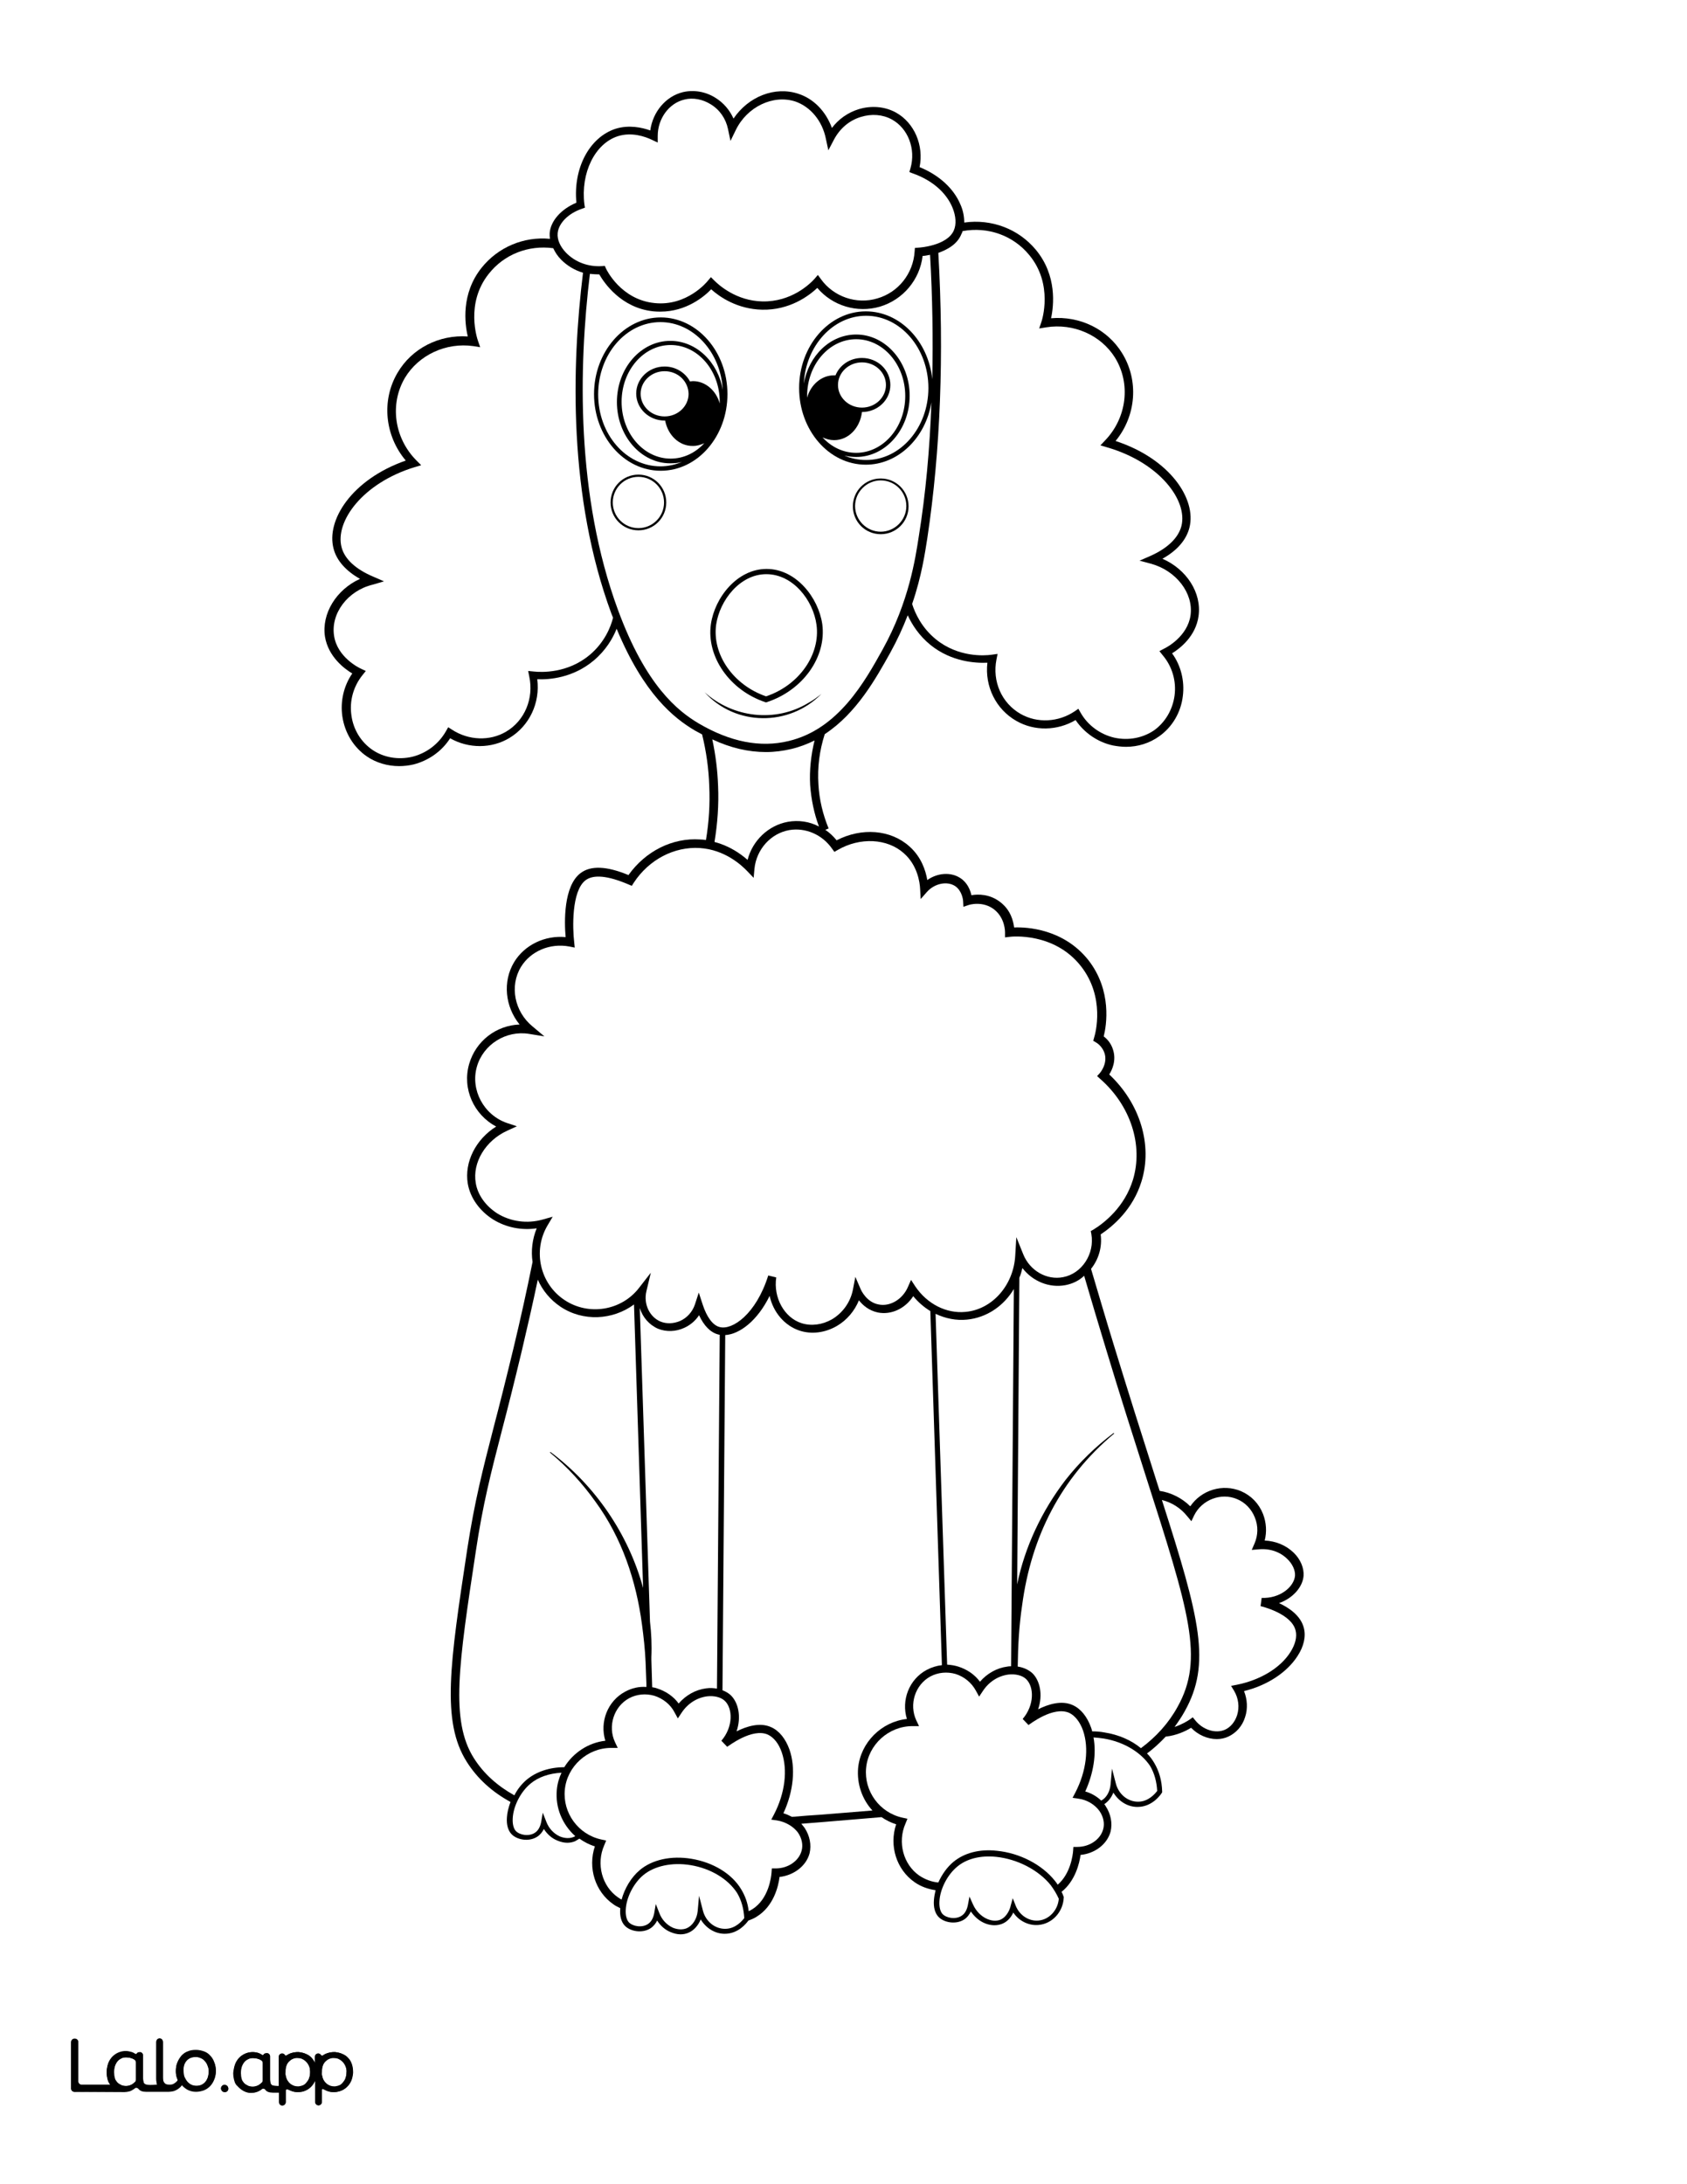 <?xml version="1.0" encoding="utf-8"?>
<!-- Generator: Adobe Illustrator 26.1.0, SVG Export Plug-In . SVG Version: 6.00 Build 0)  -->
<svg version="1.1"  id="Layer_1" data-name="Layer 1" xmlns="http://www.w3.org/2000/svg" xmlns:xlink="http://www.w3.org/1999/xlink" x="0px" y="0px"
	 viewBox="0 0 612 792" style="enable-background:new 0 0 612 792;" xml:space="preserve">
<rect x="0" y="0" width="612" height="792" fill="#808080" stroke="none"/>
<style type="text/css">
	.st0{fill:#FFFFFF;}
	.st1{fill:#010101;}
</style>
<g id="Black">
	<rect x="12.1" y="13" width="591.7" height="769.9"/>
</g>
<g id="Color">
	<path class="st0" d="M121.2,230.6c1.2,7.7,8.9,11.5,9.8,11.9l1.7,0.8l-1.2,1.5c-3.3,4.1-4.8,9.4-4,14.7c0.7,5.1,3.5,9.6,7.6,12.4
		s9.4,3.7,14.5,2.5c5.2-1.3,9.6-4.7,12.2-9.3l0.8-1.4l1.4,0.9c6,3.9,13.7,4.2,19.6,0.7c6.8-4,10.1-12.1,8.4-20l-0.4-2l2.1,0.2
		c2.7,0.3,12.2,0.7,20.2-6c5.5-4.6,7.7-10.3,8.5-13.5c-0.2-0.5-0.4-1-0.6-1.5c-15.6-42.2-14.5-89.4-10.3-123.6
		c-3-0.9-5.7-2.5-7.9-4.7c-1.3-1.3-2.2-2.7-2.9-4.2c-9-1.2-17.8,2.2-23.4,9.3c-8.6,10.8-4.1,23.7-3.9,24.3l0.8,2.3l-2.5-0.4
		c-9.9-1.4-19.8,3.2-24.8,11.5c-5.6,9.5-3.9,21.8,4.1,29.9l1.8,1.8l-2.4,0.7c-18.9,5.8-28.9,19.7-26.5,29c1.1,4.3,5.1,8,11.5,10.7
		l3.9,1.7l-4.1,1.2C126.1,214.2,119.9,222.5,121.2,230.6z"/>
	<path class="st0" d="M0,792h612V0H0V792z M121,198.9c-2.7-10.2,6.5-25,26.2-31.9c-7.6-9-8.9-21.8-3-31.8
		c5.2-8.9,15.1-13.9,25.5-13.2c-1.1-4.6-2.5-15.5,5-24.9c6-7.5,15.3-11.4,24.8-10.5c-0.1-0.7-0.1-1.3-0.1-2
		c0.3-4.5,4.2-8.8,9.7-11.1c-1.2-12.5,4.7-23.7,14.2-26.8c4.8-1.5,9.5-0.5,12.6,0.6c0.9-6.7,5.6-12.4,11.9-13.9
		c3.9-0.9,8.2-0.2,11.8,2.1c2.9,1.8,5.1,4.4,6.5,7.5c5.4-8,15-11.8,23.5-9c5.6,1.8,10,6.4,12.2,12.4c2.4-3.2,5.8-5.6,9.7-6.8
		c4.6-1.4,9.5-1,13.5,1.2c6.7,3.7,10.2,11.9,8.6,19.8c6.9,2.8,12.3,7.6,14.8,13.5c1,2.2,1.4,4.5,1.4,6.6c9.9-1.4,19.7,2.3,26,9.9
		c7.7,9.3,6.5,20.2,5.5,24.8c10.4-0.9,20.4,3.9,25.8,12.7c6.1,9.9,5.1,22.7-2.4,31.8c19.8,6.5,29.4,21.1,26.8,31.4
		c-1.1,4.4-4.4,8.3-9.8,11.3c8.7,3.8,14.3,12.3,13.1,20.8c-1,7.3-6.7,11.7-9.6,13.5c3.2,4.4,4.6,10,3.9,15.5
		c-0.7,6-3.9,11.3-8.6,14.6c-3.5,2.5-7.7,3.8-12,3.8c-1.6,0-3.2-0.2-4.8-0.5c-5.5-1.2-10.4-4.6-13.5-9.2c-6.6,3.9-14.9,4.1-21.5,0.3
		c-7.4-4.2-11.5-12.5-10.5-21.1c-4.3,0.2-13-0.3-20.6-6.4c-4.2-3.4-6.8-7.5-8.3-10.8c-1.7,4.4-3.8,9-6.4,13.7
		c-5.1,9.1-12.1,21.8-23.7,29.4c-1.9,5.9-2.7,12-2.3,18.2c0.3,5.5,1.6,10.9,3.7,16l-1.2,0.5c1.5,1,2.9,2.3,4.1,3.8
		c9.1-4.7,19.6-3.9,26.4,2.2c4.3,3.8,5.9,8.7,6.5,12.2c3.7-2.6,8.5-3,12-0.7c2.6,1.7,3.6,4.4,4,6.2c2.4-0.4,6.7-0.5,10.6,2.6
		c3.7,2.9,4.6,6.8,4.9,9.1c4.6-0.2,17.9,0.5,26.9,11.8c8.7,11.1,6.6,23.8,5.6,27.7c1.2,0.9,2.7,2.5,3.4,4.9c1.2,3.8-0.3,7.2-1.4,8.9
		c11.2,10.5,15.8,25.6,11.7,38.8c-3.1,10.1-10.3,16.2-14.8,19.2c0.6,4.7-0.8,9.1-3.5,12.5c2.7,9.1,5.4,18.3,8.2,27.4
		c5.5,17.9,10.2,32.8,14.4,45.9c0.8,2.5,1.5,4.8,2.3,7.2c4.1,0.6,8.1,2.6,11.1,5.6c4-5.9,11.7-8.3,18.4-5.5c3.7,1.6,6.5,4.5,8,8.3
		c1.2,3.1,1.4,6.5,0.6,9.6c4,0.2,7.7,1.7,10.5,4.4c2.5,2.4,3.8,5.6,3.6,8.4c-0.3,4-3.8,8.1-8.9,9.9c3.7,1.7,7.9,4.6,9,9
		c0.8,3.1,0,6.7-2.3,10.2c-3.8,5.9-10.9,10.6-19.4,12.7c1.2,3,1.4,6.4,0.4,9.4c-1,3.3-3.3,5.8-6.1,7.1c-1.3,0.6-2.7,0.9-4.2,0.9
		c-3.3,0-6.8-1.5-9.3-4.1c-1.8,1.1-5.2,2.8-9.2,3.2c-2.1,2.2-4.3,4.3-6.8,6.1c1,1,1.9,2.2,2.6,3.4c1.8,3,2.8,6.5,2.9,10.4v0.3
		l-0.2,0.3c-0.1,0.2-3.2,5-8.7,5h-0.1c-3.6,0-6.8-2.1-8.7-5.2c-0.7,1.8-1.9,3.3-3.3,4.2c0.2,0.2,0.4,0.5,0.5,0.7
		c1.9,2.9,2.5,6.2,1.8,9.2c-1.2,4.6-5.7,8-10.9,8.5c-0.4,3-1.9,9.4-6.9,13.4c0.3,0.5,0.5,1,0.7,1.6l0.1,0.2v0.2
		c-0.2,5.3-4.2,9.6-9.2,10c-3.6,0.3-7.1-1.5-9.1-4.5c-0.7,1.5-2,3.3-4.1,4.1c-0.8,0.3-1.7,0.5-2.7,0.5c-3,0-6.3-1.6-8.6-5
		c-0.5,1-1.2,2.1-2.4,2.9c-3.1,2-7.5,1.1-9.4-1c-1.2-1.3-1.8-3.4-1.6-6c0.1-1.2,0.3-2.4,0.6-3.6c-2.7-0.4-5.3-1.3-7.6-2.9
		c-6.6-4.6-9.3-13.2-6.7-21c-1.9-0.6-3.7-1.5-5.3-2.6c-6.9,0.6-14.1,1.2-21.5,1.8c-2.5,0.2-5,0.4-7.6,0.6c0.4,0.5,0.8,1,1.2,1.5
		c1.9,2.9,2.5,6.2,1.8,9.2c-1.2,4.6-5.7,8-10.9,8.6c-0.4,3.3-2.1,10.6-8.3,14.4c-0.9,0.6-1.9,1-3,1.4c-0.8,1.1-3.7,4.8-8.6,4.8
		c-3.6,0-6.8-2.1-8.7-5.2c-0.9,2.2-2.5,4-4.4,4.8c-0.9,0.4-1.9,0.6-2.9,0.6c-1.2,0-2.4-0.3-3.6-0.8c-2-0.8-3.7-2.3-4.9-4.2
		c-0.5,1-1.2,2-2.4,2.8c-3.1,2-7.5,1.1-9.4-1l0,0c-1.2-1.3-1.8-3.4-1.6-6c0-0.1,0-0.2,0-0.3c-0.8-0.4-1.7-0.8-2.5-1.4
		c-6.6-4.6-9.3-13.2-6.7-21c-2-0.6-3.9-1.6-5.6-2.8c-0.5,0.3-1,0.6-1.5,0.9c-0.9,0.4-1.9,0.6-2.9,0.6c-1.2,0-2.4-0.3-3.6-0.8
		c-2-0.8-3.7-2.3-4.9-4.2c-0.5,1-1.2,2-2.4,2.8c-3.1,2-7.5,1.1-9.4-1c-1.2-1.3-1.8-3.4-1.6-6c0.1-1.8,0.6-3.7,1.3-5.6
		c-6.6-3.6-12-8.4-15.9-14.6c-9.2-14.6-6.1-35.5,0.2-77c2.7-17.5,5.6-28.8,9.6-44.3c2.1-8,4.4-17.1,7.2-28.7
		c2.5-10.4,4.8-20.8,6.9-31.2c-0.6-4-0.1-8.3,1.5-12.2c-5.5,0.8-11.1-0.3-15.8-3.2c-4.9-3.1-8.3-7.8-9.2-13
		c-1.3-7.8,2.9-16.1,10.3-20.7c-8.1-4.3-12.4-13.7-9.8-22.7c2.4-8.3,9.8-14,18.3-14.3c-5.3-6.5-6.2-15.6-2-22.6
		c3.8-6.3,11.2-9.8,18.7-9.1c-0.5-5.4-0.8-18.5,5.4-23.2c3.7-2.8,9.4-2.6,17.4,0.7c6.2-8.7,16-13.6,26-12.9c0.7,0,1.4,0.1,2.1,0.2
		c1.1-6.5,1.5-13.1,1.2-19.6c-0.2-6.3-1.1-12.6-2.6-18.7c-0.9-0.5-1.7-0.9-2.6-1.4c-7.6-4.5-18.5-13.1-28.4-36.9
		c-1.4,3.5-3.9,7.8-8.3,11.5c-7.5,6.3-16.1,7-20.5,6.8c1.1,8.5-2.8,16.9-10.1,21.3c-6.5,3.9-14.8,3.9-21.5,0.1
		c-3,4.7-7.8,8.1-13.3,9.5c-1.7,0.4-3.5,0.6-5.2,0.6c-4.2,0-8.3-1.2-11.7-3.5c-4.8-3.3-8-8.5-8.9-14.5c-0.8-5.5,0.5-11.1,3.6-15.6
		c-2.9-1.7-8.7-6.1-9.9-13.3c-1.3-8.4,4.1-17.1,12.7-21C125.6,207.1,122.1,203.3,121,198.9z M85.2,748.7c0.3-0.9,0.8-1.7,1.4-2.4
		c1.3-1.4,3.1-2.2,5-2.2c0.8,0,1.6,0.2,2.3,0.4c0.4,0.2,0.8,0.3,1.1,0.6c0.2,0.1,0.5,0.1,0.6-0.1l0,0c0.3-0.6,1.3-0.5,1.4-0.5l0,0
		c0.5,0.1,0.9,0.6,0.9,1.1v7.9c0,0.7,0,1.8,0.4,2.3c0.1,0.1,0.1,0.1,0.2,0.2c0.4,0.4,1.6,0.4,2.6,0.4v-10.6c0-0.7,0.6-1.2,1.2-1.2
		l0,0c0.4,0,0.8,0.2,1,0.6c0.1,0.2,0.4,0.3,0.6,0.1c0.5-0.3,1-0.6,1.6-0.8c0.4-0.1,0.7-0.2,1.1-0.3c0,0,0,0,0.1,0
		c0.5-0.1,1.1-0.1,1.6-0.1c0.9,0.1,1.8,0.3,2.7,0.7c0.8,0.4,1.5,0.9,2.1,1.5c0.4,0.5,0.8,1.1,1.1,1.7v-2.2c0-0.7,0.6-1.2,1.2-1.2
		l0,0c0.4,0,0.8,0.2,1,0.6c0.2,0.2,0.5,0.3,0.7,0.1c0.5-0.3,1-0.6,1.6-0.8c0.4-0.1,0.7-0.2,1.1-0.3c0,0,0,0,0.1,0
		c0.5-0.1,1.1-0.1,1.6-0.1c0.9,0.1,1.8,0.3,2.7,0.7c0.8,0.4,1.5,0.9,2.1,1.5c0.6,0.7,1.1,1.5,1.3,2.3c0.3,0.9,0.4,1.9,0.4,3
		c-0.1,1.1-0.3,2.1-0.7,3c-0.7,1.7-2.1,3-3.9,3.6c-0.9,0.3-1.8,0.4-2.8,0.4c-0.9,0-1.8-0.3-2.6-0.7l-0.8-0.4
		c-0.2-0.1-0.5,0.1-0.5,0.3v4.4c0,0.7-0.6,1.2-1.2,1.2l0,0c-0.7,0-1.2-0.6-1.2-1.2v-7.6c0-0.1-0.1-0.1-0.1,0
		c-0.4,0.8-1.6,2.8-3.8,3.6c-1.2,0.4-2.3,0.4-2.8,0.4c-0.9,0-1.8-0.3-2.6-0.7l-0.7-0.3c-0.3-0.1-0.7,0.1-0.7,0.4v4.3
		c0,0.7-0.6,1.2-1.2,1.2l0,0c-0.7,0-1.2-0.6-1.2-1.2v-3.5H99c-1.3,0-2.3-0.3-2.8-1.1c-0.2-0.3-0.8-0.5-1.2-0.2
		c-0.2,0.1-0.3,0.2-0.4,0.3s-0.3,0.2-0.5,0.3c-0.4,0.2-0.9,0.4-1.4,0.6c-0.5,0.1-1,0.2-1.5,0.2c-0.3,0-0.5,0-0.6,0
		c-2.4-0.2-4-2-4.4-2.4c-0.1-0.1-0.1-0.2-0.2-0.2l0,0c-0.1-0.1-0.2-0.2-0.3-0.3c0-0.1-0.1-0.1-0.1-0.2c0,0,0-0.1-0.1-0.1
		c-0.2-0.3-0.3-0.6-0.4-0.9c-0.3-0.9-0.5-2-0.5-3.1C84.7,750.7,84.9,749.6,85.2,748.7z M81.7,756c0.5,0.1,1,0.5,1.1,1.1
		c0.2,0.9-0.6,1.7-1.5,1.5c-0.6-0.1-1-0.5-1.1-1.1C80.1,756.6,80.8,755.8,81.7,756z M25.8,740.4c0-0.7,0.6-1.2,1.2-1.2h0.2
		c0.7,0,1.2,0.6,1.2,1.2v14.3c0,0.7,0.6,1.2,1.2,1.2h10.5c-0.4-0.4-0.7-0.9-0.9-1.5c-0.3-0.9-0.5-2-0.5-3.1c0-1,0.2-2,0.5-3
		c0.3-0.9,0.8-1.7,1.4-2.4c1.3-1.4,3.1-2.2,5-2.2c0.8,0,1.6,0.2,2.3,0.4c0.4,0.2,0.8,0.3,1.1,0.6c0.2,0.1,0.5,0.1,0.6-0.1l0,0
		c0.3-0.6,1.3-0.5,1.4-0.5c0.5,0.1,0.9,0.6,0.9,1.1v7.9c0,0.7,0,1.8,0.4,2.3c0.1,0.1,0.1,0.1,0.2,0.2c0.7,0.6,3.3,0.4,4.2,0.3
		c0.1,0,0.2,0,0.4,0c0-0.1,0-0.1-0.1-0.1c-0.2-0.6-0.3-1.3-0.3-2.2v-13.3c0-0.7,0.6-1.2,1.2-1.2l0,0c0.7,0,1.2,0.6,1.2,1.2v13
		c0,1,0.2,1.6,0.6,2c0.4,0.5,1,0.6,1.8,0.6c0.3,0,0.7,0,1-0.1c0.9-0.3,1.8-1.1,2-1.6c0,0-0.2-0.5-0.3-0.8c-0.3-0.9-0.4-1.5-0.4-2.6
		c0-1.2,0.2-2.2,0.6-3.1c0.4-0.9,0.9-1.7,1.5-2.4c0.7-0.7,1.4-1.2,2.3-1.5c0.9-0.4,1.9-0.5,2.9-0.5s1.9,0.2,2.8,0.5s1.7,0.8,2.3,1.5
		c0.7,0.7,1.2,1.5,1.5,2.4c0.4,0.9,0.6,2,0.6,3.1s-0.2,2.2-0.6,3.1c-0.7,1.8-2,3.2-3.8,3.9c-0.9,0.4-1.9,0.5-2.8,0.5
		c-1,0-1.9-0.2-2.8-0.6c-0.7-0.3-1.9-1.2-2.3-1.8c-0.6,1-2.2,2-3.2,2.2c-0.5,0.1-1.1,0.2-1.6,0.2H53c-1.3,0-2.3-0.3-2.8-1.1
		c-0.2-0.3-0.8-0.5-1.2-0.2c-0.2,0.1-0.3,0.2-0.4,0.3c-0.1,0.1-0.3,0.2-0.5,0.3c-0.4,0.2-0.9,0.4-1.4,0.6c-0.5,0.1-1,0.2-1.5,0.2
		L27,758.5c-0.7,0-1.2-0.6-1.2-1.2V740.4z"/>
	<path class="st0" d="M88.5,755.3c0.4,0.5,0.9,0.7,1.4,1c0.6,0.3,1.3,0.4,1.9,0.4c0.7,0,1.3-0.2,2-0.5c0.5-0.3,0.9-0.6,1.3-1
		c0.2-0.2,0.3-0.5,0.3-0.8v-6.3c0-0.4-0.2-0.8-0.6-1s-0.7-0.4-1.1-0.5c-0.6-0.2-1.3-0.3-1.9-0.3s-1.3,0.1-1.8,0.4
		c-0.6,0.3-1,0.6-1.4,1.1s-0.7,1.1-0.9,1.7c-0.2,0.7-0.3,1.4-0.3,2.2c0,0.7,0.1,1.5,0.3,2.2C87.8,754.4,88.1,754.8,88.5,755.3z"/>
	<path class="st0" d="M42.5,755c0.4,0.5,0.9,0.7,1.4,1c0.6,0.3,1.3,0.4,1.9,0.4c0.7,0,1.3-0.2,2-0.5c0.5-0.3,0.9-0.6,1.3-1
		c0.2-0.2,0.3-0.5,0.3-0.8l0,0v-6.3c0-0.4-0.2-0.8-0.6-1c-0.4-0.2-0.7-0.4-1.1-0.5c-0.6-0.2-1.3-0.3-1.9-0.3c-0.6,0-1.3,0.1-1.8,0.4
		c-0.6,0.3-1,0.6-1.4,1.1s-0.7,1.1-0.9,1.7c-0.2,0.7-0.3,1.4-0.3,2.2c0,0.7,0.1,1.5,0.3,2.2C41.8,754.1,42.1,754.5,42.5,755z"/>
	<path class="st0" d="M104.6,754.8c0.4,0.5,0.8,0.9,1.4,1.2c0.5,0.3,1.2,0.5,1.8,0.5c0.6,0.1,1.3-0.1,1.9-0.3s1-0.5,1.4-1
		s0.8-1,1-1.6c0.3-0.7,0.4-1.4,0.4-2.1c0-0.7-0.1-1.3-0.2-2c-0.2-0.6-0.5-1.2-0.9-1.7s-0.8-0.9-1.4-1.2c-0.2-0.1-0.4-0.2-0.6-0.3
		c-0.4-0.1-0.7-0.2-1.1-0.2c-0.8,0-1.5,0.1-2.1,0.3c-0.5,0.2-0.9,0.5-1.3,0.9c-0.8,0.9-1.3,2.1-1.4,3.6c0,0.7,0,1.4,0.2,2
		C103.9,753.7,104.2,754.3,104.6,754.8z"/>
	<path class="st0" d="M117.8,754.8c0.4,0.5,0.8,0.9,1.4,1.2c0.5,0.3,1.2,0.5,1.8,0.5c0.6,0.1,1.3-0.1,1.9-0.3s1-0.5,1.4-1
		s0.8-1,1-1.6c0.3-0.7,0.4-1.4,0.4-2.1c0.1-0.7,0-1.3-0.2-2c-0.2-0.6-0.5-1.2-0.9-1.7s-0.8-0.9-1.4-1.2c-0.2-0.1-0.4-0.2-0.6-0.3
		c-0.4-0.1-0.7-0.2-1.1-0.2c-0.8,0-1.5,0.1-2.1,0.3c-0.5,0.2-0.9,0.5-1.3,0.9c-0.8,0.9-1.3,2.1-1.4,3.6c0,0.7,0,1.4,0.2,2
		C117.1,753.7,117.4,754.3,117.8,754.8z"/>
	<path class="st0" d="M298.4,158.6c3.2,3.5,7.5,5.6,12.2,5.6c9.8,0,17.8-9.2,17.8-20.6s-8-20.6-17.8-20.6s-17.8,9.2-17.8,20.6
		c0,0.2,0,0.4,0,0.6c1.3-4.7,5.2-8.1,9.7-8.1c0.2,0,0.4,0,0.6,0c1.5-3.7,5.2-6.3,9.6-6.3c5.7,0,10.3,4.4,10.3,9.8s-4.6,9.8-10.3,9.8
		l0,0c-0.7,5.8-4.9,10.2-10.1,10.2C301.1,159.6,299.7,159.2,298.4,158.6z"/>
	<circle class="st0" cx="231.6" cy="182.2" r="9.3"/>
	<path class="st0" d="M241.3,152.5c-0.1,0-0.2,0-0.2,0c-5.7,0-10.3-4.4-10.3-9.8c0-5.4,4.6-9.8,10.3-9.8c4,0,7.5,2.2,9.2,5.4
		c0.3,0,0.7-0.1,1.1-0.1c4.5,0,8.4,3.4,9.7,8.1c0-0.2,0-0.4,0-0.6c0-11.4-8-20.6-17.8-20.6s-17.8,9.2-17.8,20.6s8,20.6,17.8,20.6
		c4.7,0,9-2.1,12.2-5.6c-1.3,0.6-2.6,1-4.1,1C246.4,161.8,242.3,157.8,241.3,152.5z"/>
	<path class="st0" d="M295.5,268.5c-2.6,1.3-5.5,2.4-8.5,3.1s-6,1.1-9.1,1.1c-6.4,0-12.9-1.5-19.5-4.6c1.2,5.6,1.9,11.2,2.1,16.9
		c0.3,6.8-0.2,13.6-1.3,20.3c5.4,1.4,9.5,4.3,12,6.5c1.8-7,7.5-12.5,14.6-13.8c3.9-0.7,7.9-0.1,11.3,1.7c-1.8-4.8-2.8-9.8-3.2-15
		C293.6,279.3,294.2,273.8,295.5,268.5z"/>
	<path class="st0" d="M223.8,145.8c0-12.3,8.7-22.2,19.4-22.2c9.4,0,17.3,7.7,19,17.8c-0.7-13.7-10.6-24.6-22.6-24.6
		c-12.5,0-22.6,11.7-22.6,26.2s10.1,26.1,22.6,26.1c2.7,0,5.4-0.6,7.8-1.6c-1.4,0.4-2.8,0.5-4.3,0.5
		C232.5,168,223.8,158,223.8,145.8z"/>
	<path class="st0" d="M337.9,145.9c-2.1,12.8-12,22.6-23.8,22.6c-13.4,0-24.2-12.5-24.2-27.8s10.9-27.8,24.2-27.8
		c12.4,0,22.7,10.8,24.1,24.6c0.3-14.6,0.1-29.7-0.8-45.1c-1,0.2-2,0.4-2.7,0.4c-1,8.6-7.1,15.9-15.5,18.4
		c-8.3,2.4-17.2-0.3-22.7-6.8c-3.1,2.9-10,8.1-20,7.9c-9-0.2-15.4-4.6-18.5-7.4c-2.5,2.6-9,8.1-18.4,8.1c-0.8,0-1.6,0-2.5-0.1
		c-11.9-1.2-18-10.5-19.7-13.4c-1.2,0-2.3-0.1-3.4-0.2c-4.1,33.8-5.1,80.4,10.2,121.9c10.1,27.4,21.6,36.6,29.4,41.2
		c11.3,6.6,22.2,8.8,32.5,6.3c18.1-4.3,27.7-21.7,34.1-33.2c9.6-17.3,11.9-33.2,13.1-40.9C335.8,179.1,337.3,162.8,337.9,145.9z
		 M231.6,192.3c-5.6,0-10.1-4.5-10.1-10.1s4.5-10.1,10.1-10.1s10.1,4.5,10.1,10.1S237.2,192.3,231.6,192.3z M239.7,170.7
		c-13.4,0-24.2-12.5-24.2-27.8s10.9-27.8,24.2-27.8s24.2,12.5,24.2,27.8S253.1,170.7,239.7,170.7z M255.6,251
		c10.3,9.3,25.7,11.1,37.6,3.9c1.7-0.9,3.3-2.1,4.8-3.3C286.4,263.5,266.8,263.4,255.6,251z M278.2,254.6l-0.3,0.1l-0.3-0.1
		c-12.9-4.3-21.4-16.5-19.7-28.3c1.4-9.6,9.5-20,20.2-20s18.8,10.4,20.2,20C299.9,238.2,291.3,250.3,278.2,254.6z M319.5,193.7
		c-5.6,0-10.1-4.5-10.1-10.1s4.5-10.1,10.1-10.1s10.1,4.5,10.1,10.1S325.1,193.7,319.5,193.7z"/>
	<path class="st0" d="M319.5,174.2c-5.1,0-9.3,4.2-9.3,9.3s4.2,9.3,9.3,9.3s9.3-4.2,9.3-9.3S324.7,174.2,319.5,174.2z"/>
	<path class="st0" d="M336.8,140.7c0-14.4-10.1-26.2-22.6-26.2c-12,0-21.9,10.9-22.6,24.6c1.8-10.2,9.6-17.8,19-17.8
		c10.7,0,19.4,10,19.4,22.2s-8.7,22.2-19.4,22.2c-1.5,0-2.9-0.2-4.3-0.5c2.4,1,5.1,1.6,7.8,1.6C326.6,166.9,336.8,155.1,336.8,140.7
		z"/>
	<path class="st0" d="M340.4,91.7c2.1,36.8,0.8,71.6-4,103.5c-0.8,5-2,13.6-5.5,23.8c1,3.2,3.4,8.6,8.6,12.8
		c8.1,6.6,17.6,6,20.3,5.6l2.1-0.3l-0.4,2c-1.6,8,1.9,15.9,8.8,19.8c6,3.4,13.7,3,19.6-1l1.3-0.9l0.8,1.4c2.6,4.6,7.1,7.9,12.3,9.1
		c5.1,1.1,10.3,0.1,14.4-2.7c4-2.9,6.7-7.4,7.4-12.6c0.7-5.3-0.9-10.6-4.3-14.6l-1.2-1.5l1.7-0.9c0.9-0.4,8.5-4.4,9.6-12.1
		c1.1-8-5.2-16.2-14.4-18.7l-4.1-1.1l3.9-1.7c6.3-2.8,10.2-6.6,11.3-10.9c2.3-9.3-8-23-27-28.5l-2.4-0.7l1.7-1.8
		c7.9-8.2,9.4-20.6,3.6-30c-5.1-8.2-15.1-12.6-25-11l-2.5,0.4l0.8-2.4c0.2-0.5,4.4-13.6-4.4-24.2c-5.8-7.1-15-10.4-24.2-8.7
		c-0.1,0.4-0.2,0.7-0.4,1C347.3,88.6,343.7,90.5,340.4,91.7z"/>
	<path class="st0" d="M67.8,754.8c0.4,0.5,0.9,0.9,1.5,1.2s1.2,0.4,1.9,0.4c0.7,0,1.3-0.1,1.9-0.4c0.6-0.2,1-0.6,1.4-1.1
		s0.7-1.1,0.9-1.7c0.2-0.7,0.3-1.4,0.3-2.1c0-0.7-0.1-1.4-0.4-2c-0.2-0.6-0.5-1.2-1-1.7c-0.4-0.5-0.9-0.9-1.5-1.1
		c-0.6-0.3-1.2-0.4-1.8-0.4c-1.5,0-2.6,0.5-3.4,1.4c-0.8,1-1.2,2.2-1.2,3.8c0,0.7,0.1,1.4,0.3,2.1C67,753.7,67.4,754.3,67.8,754.8z"
		/>
	<path class="st1" d="M27,758.5l18.2,0.1c0.5,0,1-0.1,1.5-0.2c0.5-0.1,1-0.3,1.4-0.6c0.2-0.1,0.3-0.2,0.5-0.3
		c0.1-0.1,0.3-0.2,0.4-0.3c0.3-0.3,0.9-0.1,1.2,0.2c0.6,0.8,1.5,1.1,2.8,1.1h8.2c0.5,0,1.1-0.1,1.6-0.2c1-0.2,2.6-1.2,3.2-2.2
		c0.4,0.6,1.6,1.5,2.3,1.8c0.9,0.4,1.8,0.6,2.8,0.6s1.9-0.2,2.8-0.5c1.8-0.7,3.1-2.1,3.8-3.9c0.4-0.9,0.6-2,0.6-3.1
		c0-1.2-0.2-2.2-0.6-3.1c-0.3-0.9-0.9-1.7-1.5-2.4c-0.7-0.7-1.4-1.2-2.3-1.5c-0.9-0.4-1.8-0.5-2.8-0.5s-1.9,0.2-2.9,0.5
		c-0.9,0.3-1.6,0.8-2.3,1.5c-0.6,0.6-1.1,1.4-1.5,2.4c-0.4,0.9-0.6,2-0.6,3.1s0.1,1.7,0.4,2.6c0.1,0.2,0.3,0.7,0.3,0.8
		c-0.2,0.6-1.1,1.4-2,1.6c-0.3,0.1-0.7,0.1-1,0.1c-0.7,0-1.4-0.1-1.8-0.6c-0.4-0.5-0.6-1-0.6-2v-13c0-0.7-0.6-1.2-1.2-1.2l0,0
		c-0.7,0-1.2,0.6-1.2,1.2v13.3c0,0.9,0.1,1.6,0.3,2.2c0,0.1,0,0.1,0.1,0.1c-0.1,0-0.2,0-0.4,0c-1,0.1-3.5,0.3-4.2-0.3
		c-0.1-0.1-0.1-0.1-0.2-0.2c-0.4-0.5-0.4-1.7-0.4-2.3v-7.9c0-0.5-0.4-1-0.9-1.1c-0.1,0-1-0.1-1.4,0.5l0,0c-0.1,0.2-0.4,0.3-0.6,0.1
		c-0.4-0.2-0.7-0.4-1.1-0.6c-0.7-0.3-1.4-0.4-2.3-0.4c-1.9,0-3.7,0.8-5,2.2c-0.6,0.7-1.1,1.5-1.4,2.4c-0.3,1-0.5,2-0.5,3
		c0,1.1,0.2,2.2,0.5,3.1c0.2,0.5,0.5,1,0.9,1.5H29.6c-0.7,0-1.2-0.6-1.2-1.2v-14.3c0-0.7-0.6-1.2-1.2-1.2H27c-0.7,0-1.2,0.6-1.2,1.2
		v16.8C25.8,757.9,26.3,758.5,27,758.5z M67.7,747.2c0.8-1,2-1.4,3.4-1.4c0.6,0,1.3,0.2,1.8,0.4c0.6,0.3,1.1,0.7,1.5,1.1
		c0.4,0.5,0.8,1.1,1,1.7c0.2,0.7,0.4,1.3,0.4,2s-0.1,1.4-0.3,2.1c-0.2,0.6-0.5,1.2-0.9,1.7s-0.9,0.8-1.4,1.1
		c-0.6,0.3-1.3,0.4-1.9,0.4s-1.3-0.1-1.9-0.4c-0.6-0.3-1.1-0.7-1.5-1.2s-0.7-1.1-1-1.7c-0.2-0.7-0.3-1.4-0.3-2.1
		C66.5,749.4,66.9,748.1,67.7,747.2z M41.6,749.2c0.2-0.6,0.5-1.2,0.9-1.7s0.9-0.8,1.4-1.1c0.6-0.3,1.2-0.4,1.8-0.4s1.3,0.1,1.9,0.3
		c0.4,0.1,0.8,0.3,1.1,0.5s0.6,0.6,0.6,1v6.3l0,0c0,0.3-0.1,0.6-0.3,0.8c-0.4,0.4-0.8,0.7-1.3,1c-0.6,0.3-1.3,0.5-2,0.5
		s-1.4-0.1-1.9-0.4c-0.5-0.3-1-0.5-1.4-1s-0.7-0.9-0.9-1.5c-0.2-0.7-0.3-1.4-0.3-2.2C41.3,750.6,41.4,749.9,41.6,749.2z"/>
	<path class="st1" d="M85.7,755.6C85.7,755.6,85.7,755.7,85.7,755.6c0.1,0.2,0.2,0.2,0.2,0.3c0.1,0.1,0.2,0.2,0.3,0.3l0,0
		c0,0,0.1,0.1,0.2,0.2c0.3,0.4,1.9,2.2,4.4,2.4c0.1,0,0.3,0,0.6,0c0.5,0,1-0.1,1.5-0.2c0.5-0.1,1-0.3,1.4-0.6
		c0.2-0.1,0.3-0.2,0.5-0.3c0.1-0.1,0.3-0.2,0.4-0.3c0.3-0.3,0.9-0.1,1.2,0.2c0.6,0.8,1.5,1.1,2.8,1.1h2.1v3.5c0,0.7,0.6,1.2,1.2,1.2
		l0,0c0.7,0,1.2-0.6,1.2-1.2V758c0-0.3,0.4-0.6,0.7-0.4l0.7,0.3c0.8,0.4,1.7,0.6,2.6,0.7c0.4,0,1.6,0.1,2.8-0.4
		c2.3-0.8,3.4-2.7,3.8-3.6c0-0.1,0.1,0,0.1,0v7.6c0,0.7,0.6,1.2,1.2,1.2l0,0c0.7,0,1.2-0.6,1.2-1.2v-4.4c0-0.3,0.3-0.5,0.5-0.3
		l0.8,0.4c0.8,0.4,1.7,0.6,2.6,0.7c0.9,0.1,1.9-0.1,2.8-0.4c1.7-0.6,3.1-1.9,3.9-3.6c0.4-0.9,0.6-1.9,0.7-3c0-1.1-0.1-2.1-0.4-3
		s-0.7-1.7-1.3-2.3c-0.6-0.7-1.3-1.2-2.1-1.5c-0.8-0.4-1.8-0.6-2.7-0.7c-0.5,0-1.1,0-1.6,0.1c0,0,0,0-0.1,0
		c-0.4,0.1-0.8,0.2-1.1,0.3c-0.6,0.2-1.1,0.4-1.6,0.8c-0.2,0.2-0.5,0.1-0.7-0.1c-0.2-0.3-0.6-0.6-1-0.6l0,0c-0.7,0-1.2,0.6-1.2,1.2
		v2.2c-0.3-0.6-0.7-1.2-1.1-1.7c-0.6-0.7-1.3-1.2-2.1-1.5c-0.8-0.4-1.8-0.6-2.7-0.7c-0.5,0-1.1,0-1.6,0.1c0,0,0,0-0.1,0
		c-0.4,0.1-0.8,0.2-1.1,0.3c-0.6,0.2-1.1,0.5-1.6,0.8c-0.2,0.1-0.4,0.1-0.6-0.1c-0.2-0.4-0.6-0.6-1-0.6l0,0c-0.7,0-1.2,0.6-1.2,1.2
		v10.6c-1,0-2.2,0-2.6-0.4c-0.1-0.1-0.1-0.1-0.2-0.2c-0.4-0.5-0.4-1.7-0.4-2.3v-7.9c0-0.5-0.4-1-0.9-1.1l0,0c-0.1,0-1-0.1-1.4,0.5
		l0,0c-0.1,0.2-0.4,0.3-0.6,0.1c-0.4-0.2-0.7-0.4-1.1-0.6c-0.7-0.3-1.4-0.4-2.3-0.4c-1.9,0-3.7,0.8-5,2.2c-0.6,0.7-1.1,1.5-1.4,2.4
		c-0.3,1-0.5,2-0.5,3c0,1.1,0.2,2.2,0.5,3.1C85.4,755.1,85.5,755.3,85.7,755.6z M118.1,747.5c0.4-0.4,0.8-0.7,1.3-0.9
		c0.6-0.3,1.3-0.4,2.1-0.3c0.4,0,0.8,0.1,1.1,0.2c0.2,0.1,0.4,0.2,0.6,0.3c0.5,0.3,1,0.7,1.4,1.2s0.7,1.1,0.9,1.7
		c0.2,0.6,0.3,1.3,0.2,2c0,0.7-0.2,1.4-0.4,2.1c-0.2,0.6-0.5,1.1-1,1.6c-0.4,0.4-0.9,0.8-1.4,1c-0.6,0.2-1.3,0.3-1.9,0.3
		s-1.2-0.2-1.8-0.5c-0.5-0.3-1-0.7-1.4-1.2s-0.7-1.1-0.8-1.7c-0.2-0.7-0.3-1.3-0.2-2C116.8,749.5,117.2,748.3,118.1,747.5z
		 M104.9,747.5c0.4-0.4,0.8-0.7,1.3-0.9c0.6-0.3,1.3-0.4,2.1-0.3c0.4,0,0.8,0.1,1.1,0.2c0.2,0.1,0.4,0.2,0.6,0.3
		c0.5,0.3,1,0.7,1.4,1.2s0.7,1.1,0.9,1.7c0.2,0.6,0.3,1.3,0.2,2c0,0.7-0.2,1.4-0.4,2.1c-0.2,0.6-0.5,1.1-1,1.6
		c-0.4,0.4-0.9,0.8-1.4,1c-0.6,0.2-1.3,0.3-1.9,0.3s-1.2-0.2-1.8-0.5c-0.5-0.3-1-0.7-1.4-1.2s-0.7-1.1-0.8-1.7
		c-0.2-0.7-0.3-1.3-0.2-2C103.6,749.5,104,748.3,104.9,747.5z M87.6,749.4c0.2-0.6,0.5-1.2,0.9-1.7s0.9-0.8,1.4-1.1
		c0.6-0.3,1.2-0.4,1.8-0.4c0.6,0,1.3,0.1,1.9,0.3c0.4,0.1,0.8,0.3,1.1,0.5c0.3,0.2,0.6,0.6,0.6,1v6.3c0,0.3-0.1,0.6-0.3,0.8
		c-0.4,0.4-0.8,0.7-1.3,1c-0.6,0.3-1.3,0.5-2,0.5s-1.4-0.1-1.9-0.4c-0.5-0.3-1-0.5-1.4-1s-0.7-0.9-0.9-1.5c-0.2-0.7-0.3-1.4-0.3-2.2
		C87.2,750.8,87.4,750.1,87.6,749.4z"/>
	<path class="st1" d="M81.3,758.6c0.9,0.1,1.7-0.6,1.5-1.5c-0.1-0.6-0.5-1-1.1-1.1c-0.9-0.1-1.7,0.6-1.5,1.5
		C80.3,758,80.8,758.5,81.3,758.6z"/>
	<path class="st0" d="M429.8,620.5c-1.1,2-2.4,3.9-3.7,5.7c2.7-0.9,4.8-2.2,5.5-2.7l1.1-0.8l0.9,1.1c2.8,3.5,7.4,4.9,10.8,3.4
		c2-0.9,3.6-2.8,4.4-5.3c0.9-2.9,0.5-6.1-1.1-8.8l-1.1-1.8l2.1-0.4c8.5-1.7,15.8-6.1,19.4-11.8c1.8-2.8,2.5-5.6,1.9-7.9
		c-1.5-6.1-12.2-8.7-12.7-8.8l0.4-3c6.6,0.3,11.8-4,12.1-8.1c0.1-1.9-0.9-4.2-2.8-6c-2.6-2.6-6.4-3.9-10.4-3.5l-2.5,0.2l1-2.3
		c1.3-3,1.4-6.4,0.1-9.5c-1.2-3-3.5-5.4-6.4-6.6c-5.8-2.5-12.8,0.2-15.6,5.9l-1,2.1l-1.5-1.8c-2.4-3-5.6-5-9.2-5.9
		C435.4,587.2,439.4,603.3,429.8,620.5z"/>
	<path class="st0" d="M386.5,466c-5.9,1.1-11.9-1.4-15.6-6.2c-0.3,1.2-0.6,2.4-1.1,3.5L369,574.5c2.8-13.7,9-26.7,17.5-37.8
		c5.1-6.5,11-12.2,17.5-17.1l0.2,0.2c-19.4,16.2-30.1,37.5-33.4,62.3c-1.1,7.3-1.5,14.7-1.6,22.2c2,0.3,3.8,1.1,5.2,2.3
		c2.9,2.7,4,8,2.2,13.2c3.6-1.8,8.5-3.4,12.6-1.5c2.9,1.3,5.2,4.2,6.6,8.1c0.2,0.5,0.3,0.9,0.4,1.4c1.5,0,2.9,0.1,4.5,0.4
		c5.1,0.8,9.7,2.8,13.2,5.7c5.5-4.1,10-9,13.3-15c9.7-17.4,4.3-34.3-11.8-84.5c-4.2-13.2-9-28.1-14.4-46c-2.6-8.6-5.2-17.2-7.7-25.8
		C391.4,464.4,389.1,465.5,386.5,466z"/>
	<path class="st0" d="M311.3,641.1c0.9-9.3,8.5-16.8,17.7-17.8c-2.1-6.8,0.8-14.4,7.2-17.8c1.7-0.9,3.6-1.5,5.5-1.7l-4.2-128.4
		c-2.3-1.4-4.4-3.2-6.2-5.4c-2.9,4.5-8,6.9-12.9,5.9c-3.2-0.7-5.4-2.6-6.8-4.4c-1.6,3.9-4.4,7.2-8,9.3c-4.3,2.5-9.2,3.1-13.5,1.7
		c-5.5-1.8-9.6-6.7-10.9-12.6c-4.4,9-10.9,13.9-16.1,14.2l-1,128.8c1.1,0.4,2.1,1,2.9,1.7c2.9,2.7,4,8,2.2,13.2
		c3.6-1.8,8.5-3.4,12.6-1.5c2.9,1.3,5.2,4.2,6.6,8.1c2.3,6.6,1.5,15.1-2.2,23.1c1.1,0.3,2.1,0.8,3.1,1.3c3.6-0.3,7.2-0.6,10.7-0.8
		c6.4-0.5,12.6-1,18.5-1.5C312.8,652.5,310.8,646.9,311.3,641.1z"/>
	<path class="st0" d="M191.1,645.3c3.5-2.9,8.3-4.5,13.6-4.5c3.2-5.2,8.7-8.9,14.9-9.6c-2.1-6.8,0.8-14.4,7.2-17.8
		c2.4-1.3,5-1.9,7.7-1.7c0-0.4,0-0.8,0-1.2l-0.3-7.9c-0.2-4.5-0.7-9-1.3-13.5c-2.1-15.9-7.3-31.5-16.9-44.6
		c-4.7-6.6-10.2-12.6-16.5-17.8l0.2-0.2c16.2,12.1,28.3,29.8,33.6,49.3L230,473c-7.7,5.7-18.5,6.3-26.7,0.8
		c-3.7-2.5-6.5-5.9-8.2-9.8c-1.8,8.6-3.8,17.3-5.8,25.8c-2.8,11.7-5.1,20.8-7.2,28.8c-4,15.5-6.9,26.6-9.5,44
		c-6.2,40.8-9.3,61.3-0.7,74.9c3.6,5.7,8.6,10.1,14.7,13.5C187.7,648.8,189.3,646.8,191.1,645.3z"/>
	<path class="st0" d="M347.6,604.3c3.2,1,6,2.9,7.9,5.5c2.6-3,6.1-5,10-5.5c0.4-0.1,0.8-0.1,1.3-0.1l1-136.8
		c-3.7,6.2-9.9,10.4-17,11.1c-3.9,0.4-7.8-0.4-11.4-2.1l4.2,127.2C345,603.7,346.3,603.9,347.6,604.3z"/>
	<path class="st0" d="M236.3,601.8l0.3,10c0.6,0.1,1.2,0.2,1.7,0.4c3.2,1,6,2.9,7.9,5.5c2.6-3,6.1-5,10-5.5c1.4-0.2,2.7-0.1,3.9,0.1
		l1-128.3c-0.2,0-0.3-0.1-0.5-0.1c-2.8-0.7-5.2-3.1-7-7c-1.3,2-3.2,3.6-5.4,4.6c-3.1,1.4-6.5,1.5-9.5,0.3c-3.2-1.4-5.6-4.2-6.6-7.5
		l3.7,113.7c0.5,4.3,0.7,8.6,0.5,12.9C236.3,601.2,236.3,601.5,236.3,601.8z"/>
	<path class="st0" d="M202,649c0.2-2.2,0.8-4.3,1.7-6.2c-4.4,0.2-8.5,1.6-11.3,4c-3.5,2.9-6.2,8.1-6.4,12.6c-0.1,2,0.3,3.6,1.1,4.5
		l0,0c1.4,1.5,4.7,2.1,6.9,0.7c1.6-1,2.1-2.9,2.3-3.8l0.6-3.5l1.3,3.3c0.9,2.4,2.7,4.3,4.9,5.3c1.7,0.7,3.5,0.8,5,0.2
		c0.2-0.1,0.4-0.2,0.6-0.3C204,661.6,201.4,655.5,202,649z"/>
	<path class="st0" d="M400.4,630.4c-1.2-0.2-2.5-0.3-3.7-0.4c1.1,6,0,13-3,19.6c2.2,0.6,4.2,1.8,5.8,3.3c1.9-1,3.2-3.3,3.4-6
		l0.5-5.6l1.4,5.4c1,3.9,4.3,6.6,8,6.6c0,0,0,0,0.1,0c3.8,0,6.2-3,6.9-3.9c-0.2-3.4-1-6.4-2.6-9.1
		C413.9,635.4,407.7,631.6,400.4,630.4z"/>
	<path class="st0" d="M241.1,134.6c-4.8,0-8.7,3.7-8.7,8.2s3.9,8.2,8.7,8.2s8.7-3.7,8.7-8.2C249.7,138.2,245.9,134.6,241.1,134.6z"
		/>
	<ellipse class="st0" cx="312.7" cy="139.6" rx="8.7" ry="8.2"/>
	<path class="st0" d="M278,208.2c-9.6,0-16.9,9.5-18.2,18.3c-1.5,10.8,6.2,21.9,18.1,26c12-4,19.8-15.2,18.3-26
		C295,217.7,287.7,208.2,278,208.2z"/>
	<path class="st0" d="M218.4,96.5l1-0.1l0.4,0.9c0.2,0.5,5.5,11.4,17.7,12.6c11.7,1.2,19-7.7,19.3-8.1l1.1-1.3l1.2,1.2
		c1.7,1.7,8,7.4,17.5,7.6c10.4,0.2,17.1-6.2,18.9-8.2l1.2-1.4l1.1,1.5c4.6,6.4,12.9,9.3,20.5,7c7.6-2.2,13-9,13.5-17l0.1-1.3
		l1.3-0.1c0.1,0,10.3-0.6,12.8-6.2c1-2.2,0.8-5.3-0.5-8.4c-2.3-5.5-7.5-9.9-14.3-12.3l-1.3-0.5l0.4-1.4c2-7-0.9-14.5-6.8-17.7
		c-3.3-1.8-7.3-2.1-11.2-0.9c-4.3,1.3-7.7,4.3-9.8,8.3l-2,3.8l-0.9-4.2c-1.3-6.5-5.6-11.6-11.1-13.5c-8-2.6-17.5,1.9-21.6,10.4
		l-1.9,3.9l-0.9-4.3c-0.8-3.8-3-7-6.3-9c-2.9-1.8-6.4-2.5-9.5-1.7c-5.6,1.3-9.7,6.9-9.7,13.2v2.4l-2.1-1c-2.5-1.2-7.4-2.9-12.4-1.3
		c-8.3,2.7-13.5,13.3-12.1,24.7l0.2,1.2l-1.1,0.4c-5,1.7-8.5,5.3-8.8,8.9c-0.2,2.3,0.9,4.8,3,7C208.7,95.1,213.4,96.8,218.4,96.5z"
		/>
	<path class="st0" d="M286.3,301c-6.7,1.2-11.9,7-12.6,14l-0.3,3.3l-2.3-2.4c-2.2-2.3-8.2-7.8-17.2-8.4c-9.3-0.6-18.5,4.2-24,12.6
		l-0.7,1.1l-1.2-0.5c-7.5-3.2-12.7-3.7-15.6-1.5c-5.1,3.9-4.7,17.5-4.1,22.4l0.2,2l-2-0.4c-7-1.3-14,1.7-17.5,7.4
		c-4.2,6.9-2.4,16.2,4.2,21.6l4.3,3.6l-5.5-0.9c-8.4-1.4-16.7,3.8-19,11.9c-2.4,8.4,2.5,17.5,10.9,20.4l3.6,1.2L184,410
		c-7.9,3.6-12.7,11.6-11.4,19c0.7,4.3,3.6,8.3,7.8,11c4.9,3,10.9,3.8,16.5,2.2l3.6-1l-1.9,3.2c-5.4,9.2-2.7,21.1,6.2,27
		c8.7,5.8,20.7,3.9,27.1-4.5l4.2-5.4l-1.6,6.7c-1.1,4.6,1.1,9.3,5.1,11c2.2,0.9,4.7,0.8,7.1-0.2c2.5-1.1,4.5-3.3,5.4-6l1.4-4.3
		l1.4,4.3c1.5,4.6,3.7,7.6,6.2,8.2c4.6,1.2,13.2-4.7,17.6-18.7l2.9,0.7c-1.1,7.3,2.9,14.6,9.2,16.6c3.5,1.1,7.5,0.6,11-1.4
		c3.9-2.3,6.7-6.2,7.6-10.7l0.9-4.7l1.9,4.4c0.2,0.5,2.2,4.8,6.5,5.6c4.2,0.9,8.8-1.9,10.7-6.4l1.1-2.5l1.5,2.3
		c4.3,6.4,11.3,10,18.3,9.3c9.7-0.9,17.4-9.7,18-20.4l0.4-6.7l2.5,6.2c2.4,6,8.6,9.5,14.5,8.3c6.8-1.3,11.5-8.5,10.2-15.7l-0.2-1
		l0.9-0.5c4.1-2.5,11.4-8.3,14.4-18.1c3.8-12.5-0.8-26.9-11.9-36.6l-1.1-1l1-1.1c0.1-0.1,2.9-3.4,1.7-7.2c-0.7-2.1-2.2-3.4-3.1-3.9
		l-1-0.6l0.3-1.1c0.5-1.5,4.1-14.7-4.8-26c-9.7-12.3-25.1-10.7-25.8-10.6l-1.7,0.2v-1.7c0-0.5,0-5.2-3.8-8.3
		c-4.2-3.4-9.3-1.8-9.5-1.7l-1.8,0.6l-0.1-1.9c0-0.6-0.4-3.9-2.9-5.6c-2.9-1.9-7.5-1-10.3,2.2L334,326l-0.2-3.6
		c-0.1-2.5-1-8.7-5.9-13c-6-5.4-15.9-5.9-24-1.2l-1.2,0.7l-0.8-1.1C298.3,302.6,292.2,300,286.3,301z"/>
	<path class="st0" d="M281.9,660.1l-2.1-0.3l1-1.9c4-7.7,5-16.1,2.8-22.5c-1.1-3.2-2.9-5.4-5-6.4c-5.7-2.6-14.4,4.2-14.8,4.4
		l-2.1-2.2c4.3-5,4.2-11.7,1.2-14.5c-1.4-1.3-3.8-1.9-6.4-1.6c-3.7,0.5-7,2.6-9.2,5.9l-1.4,2.1l-1.2-2.2c-1.5-2.9-4.2-5-7.3-6
		c-3.1-0.9-6.4-0.6-9.2,0.9c-5.5,3-7.8,10.1-5.1,15.9l1,2.1h-2.4c-8.6,0-16,6.7-16.8,15.2c-0.8,8.4,4.9,16.2,13.2,18l1.8,0.4
		l-0.7,1.7c-3,6.8-0.8,14.9,5,18.9c0.4,0.3,0.9,0.6,1.3,0.8c1.1-4.1,3.5-8.1,6.6-10.7c4.5-3.8,11.4-5.3,18.7-4.1
		c7.9,1.3,14.7,5.4,18.1,11.1c1.4,2.3,2.4,5,2.7,7.9c0.4-0.2,0.9-0.4,1.3-0.7c6-3.7,6.9-11.8,7-13.4l0.1-1.4h1.4
		c4.5,0,8.4-2.7,9.4-6.4c0.6-2.1,0.1-4.6-1.4-6.7C287.8,662.3,285,660.6,281.9,660.1z"/>
	<path class="st0" d="M391.2,652.2l-2.1-0.3l1-1.9c4-7.7,5-16.1,2.8-22.5c-1.1-3.1-2.9-5.4-5-6.4c-5.8-2.6-14.4,4.2-14.8,4.4
		l-2.1-2.2c4.3-5,4.2-11.7,1.2-14.5c-1.4-1.3-3.8-1.9-6.4-1.6c-3.7,0.5-7,2.6-9.2,5.9l-1.4,2.1L354,613c-1.6-2.9-4.2-5-7.3-6
		c-3.1-0.9-6.4-0.6-9.2,0.9c-5.5,3-7.8,10.1-5.1,15.9l1,2.1H331c-8.6,0-16,6.7-16.8,15.2c-0.8,8.4,4.9,16.2,13.2,18l1.8,0.4
		l-0.7,1.7c-3,6.8-0.8,14.9,5,18.9c2.1,1.4,4.5,2.3,6.9,2.5c1.3-2.9,3.2-5.6,5.5-7.5c3.9-3.2,9.4-4.7,15.7-4
		c8.3,0.8,16.4,5,21.1,10.9c0.4,0.5,0.7,0.9,1,1.4c4.7-4,5.5-10.9,5.6-12.3l0.1-1.4h1.4c4.5,0,8.4-2.7,9.4-6.4
		c0.6-2.1,0.1-4.6-1.4-6.7C397.1,654.3,394.3,652.6,391.2,652.2z"/>
	<path class="st0" d="M250.5,676.3c-6.7-1.1-13.1,0.3-17.1,3.6c-3.5,2.9-6.2,8.1-6.4,12.6c-0.1,2,0.3,3.6,1.1,4.5
		c1.4,1.5,4.7,2.1,6.9,0.7c1.6-1,2.1-2.9,2.3-3.8l0.6-3.5l1.3,3.3c0.9,2.4,2.7,4.3,4.9,5.3c1.7,0.7,3.5,0.8,5,0.2
		c2.1-0.9,3.7-3.3,4-6.2l0.5-5.6l1.4,5.4c1,3.9,4.3,6.6,8,6.6c0,0,0,0,0.1,0c3.8,0,6.2-3,6.9-3.9c-0.2-3.4-1-6.4-2.6-9.1
		C264.1,681.3,257.8,677.5,250.5,676.3z"/>
	<path class="st0" d="M361.4,673.3c-5.7-0.6-10.8,0.7-14.2,3.6c-3.5,2.9-6.2,8.1-6.4,12.6c-0.1,2,0.3,3.6,1.1,4.5
		c1.4,1.5,4.7,2.1,6.9,0.7c1.6-1,2.1-2.9,2.3-3.8l0.6-3.2l1.3,2.9c2.2,4.8,6.9,6.7,9.9,5.5c2.6-1.1,3.6-4.3,3.7-4.9l0.8-2.9l1.1,2.8
		c1.4,3.4,4.7,5.6,8.2,5.3c3.9-0.3,7.1-3.8,7.4-7.9c-0.8-1.8-1.8-3.4-2.9-4.9C376.8,678.1,369.1,674.1,361.4,673.3z"/>
</g>
</svg>

